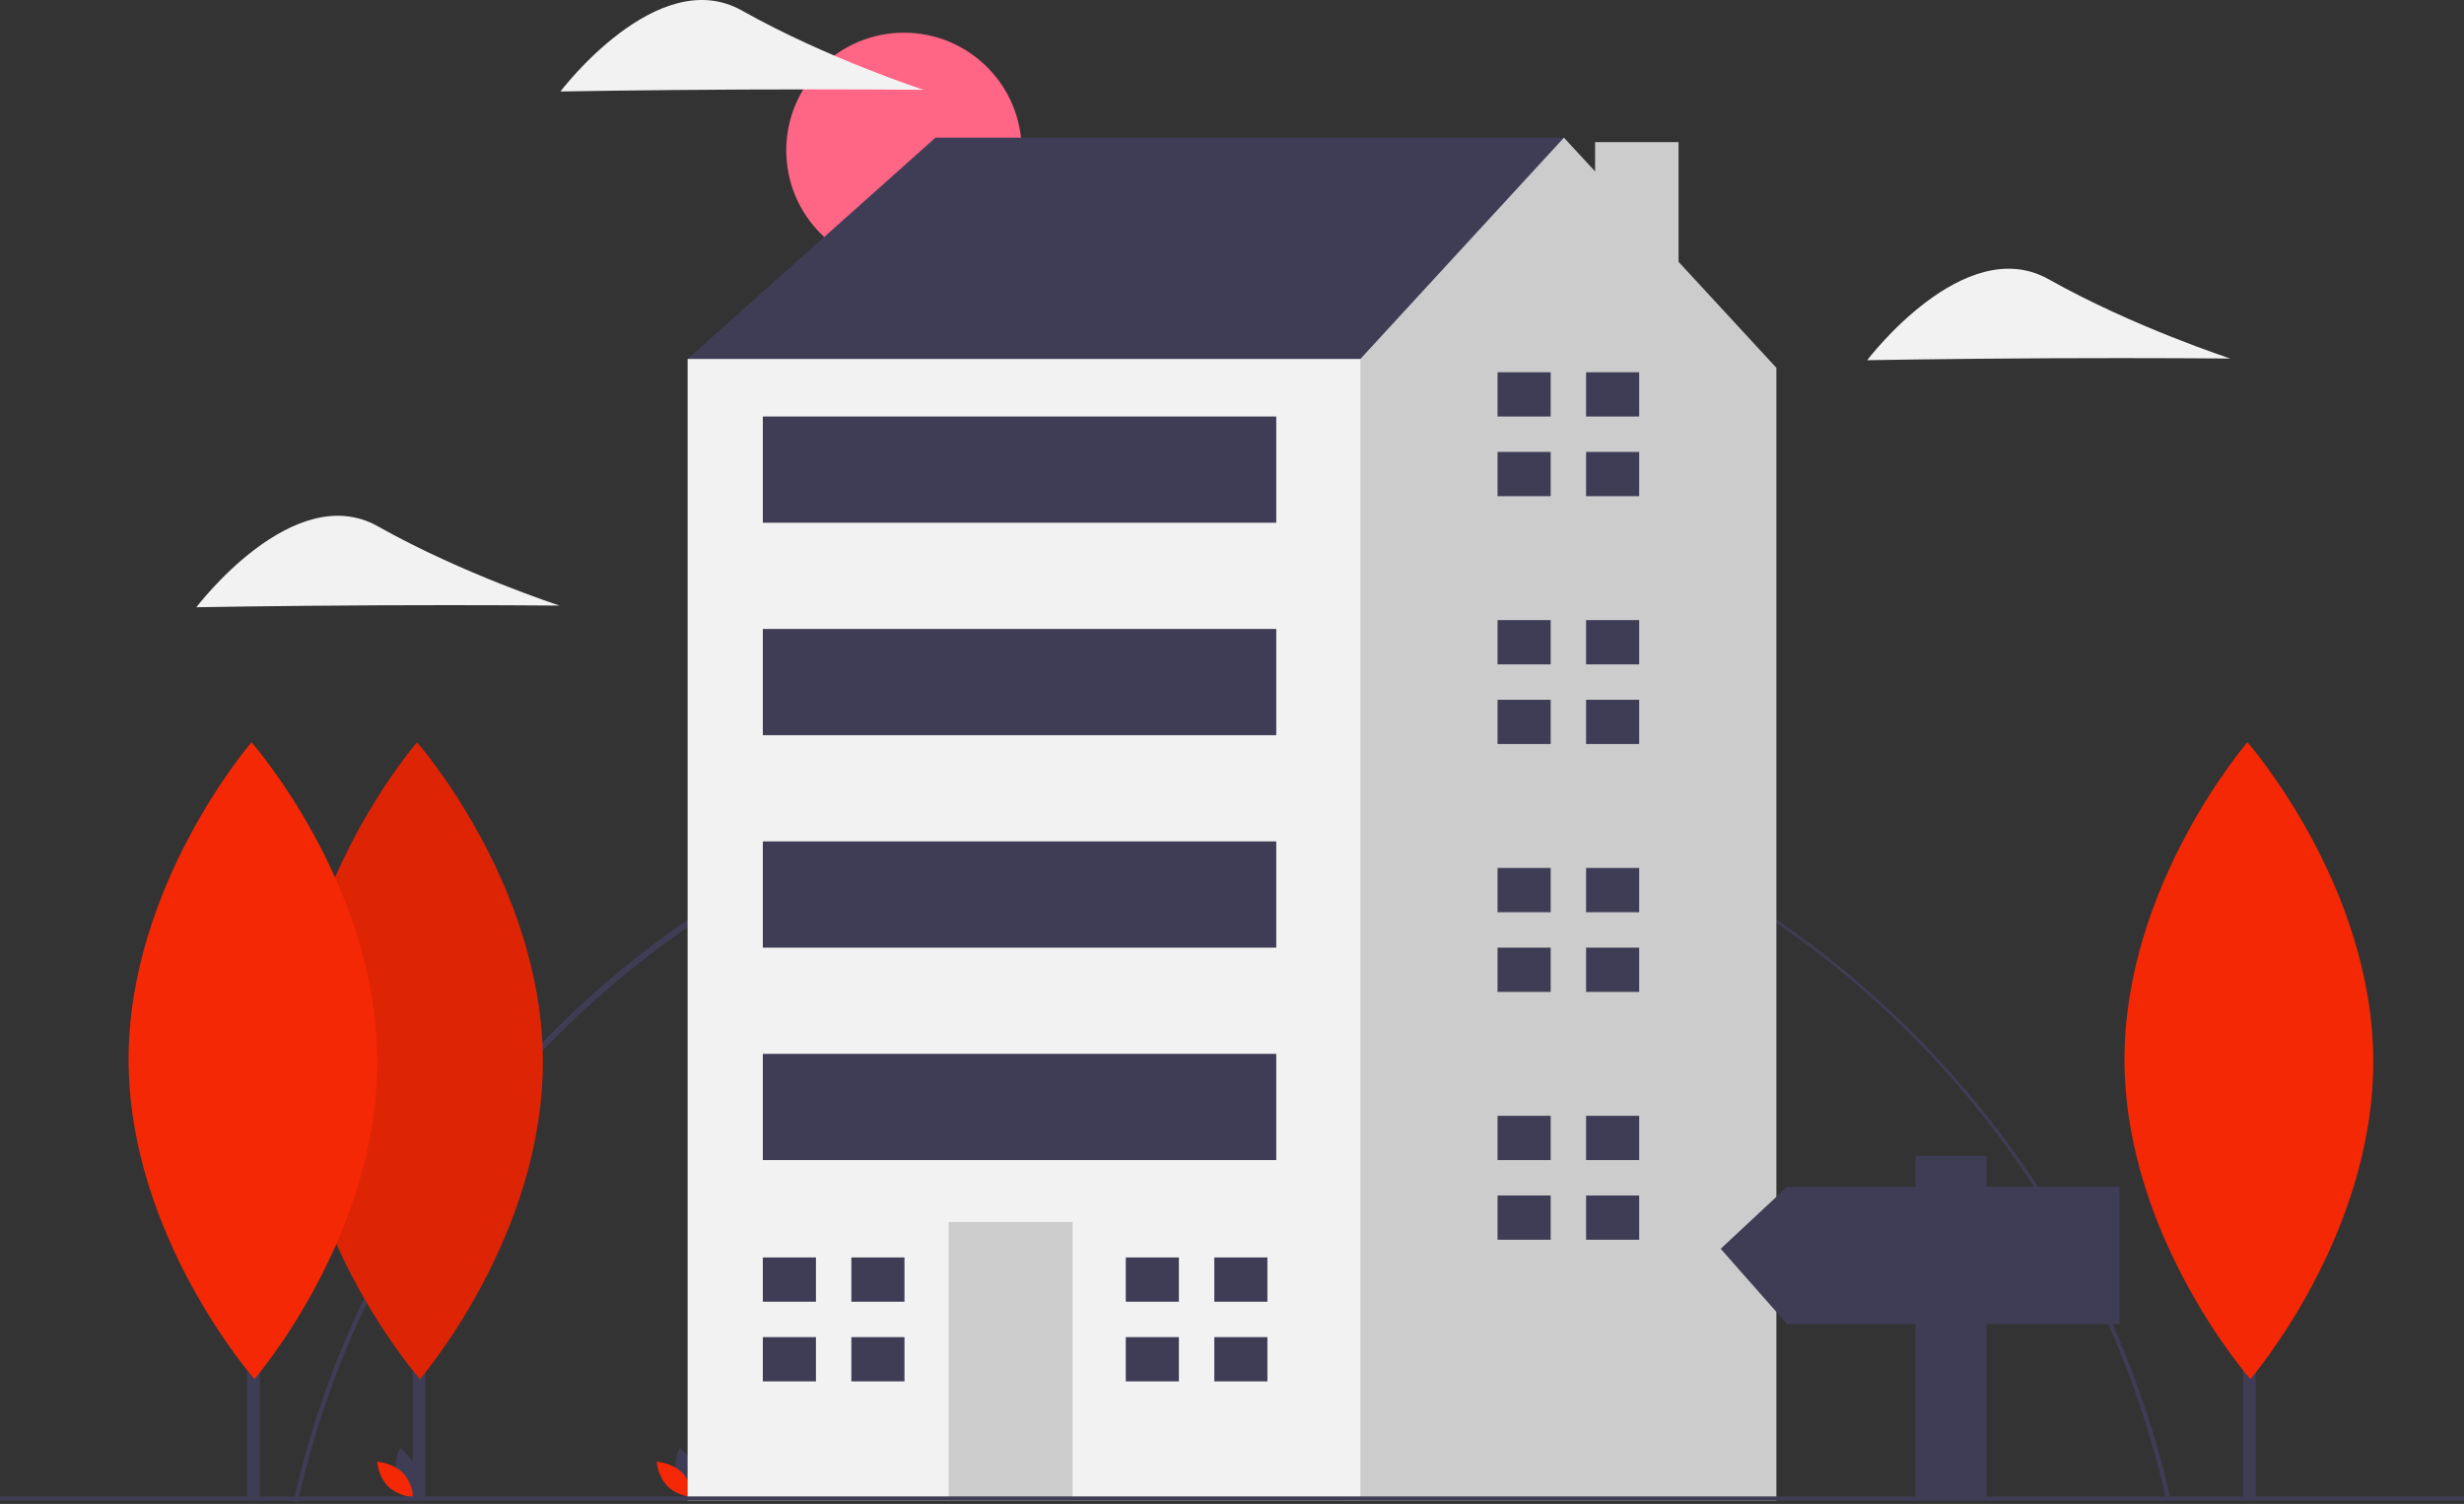 <svg width="1137" height="694" viewBox="0 0 1137 694" fill="none" xmlns="http://www.w3.org/2000/svg">
<rect x="0" y="0" width="1137" height="694" fill="#333333" stroke="none"/>
<g clip-path="url(#clip0)">
<path d="M137.398 693.112L135.447 692.672C157.203 595.921 211.877 508.063 289.398 445.281C348.007 397.889 417.713 366.194 491.952 353.178C566.192 340.163 642.523 346.256 713.758 370.883C784.992 395.511 848.787 437.863 899.136 493.952C949.484 550.041 984.73 618.021 1001.55 691.492L999.604 691.935C953.55 489.726 776.329 348.5 568.634 348.5C363.66 348.5 182.3 493.43 137.398 693.112Z" fill="#3F3D56"/>
<path d="M417.133 123.718C447.131 123.718 471.448 99.401 471.448 69.403C471.448 39.406 447.131 15.088 417.133 15.088C387.136 15.088 362.818 39.406 362.818 69.403C362.818 99.401 387.136 123.718 417.133 123.718Z" fill="#FF6584"/>
<path d="M183.131 680.773C184.825 687.035 190.627 690.913 190.627 690.913C190.627 690.913 193.682 684.639 191.989 678.377C190.295 672.115 184.492 668.237 184.492 668.237C184.492 668.237 181.437 674.511 183.131 680.773Z" fill="#3F3D56"/>
<path d="M185.62 679.427C190.268 683.952 190.836 690.908 190.836 690.908C190.836 690.908 183.867 690.527 179.219 686.002C174.571 681.478 174.003 674.522 174.003 674.522C174.003 674.522 180.971 674.902 185.62 679.427Z" fill="#F52805"/>
<path d="M312.131 680.773C313.825 687.035 319.627 690.913 319.627 690.913C319.627 690.913 322.683 684.639 320.989 678.377C319.295 672.115 313.492 668.237 313.492 668.237C313.492 668.237 310.437 674.511 312.131 680.773Z" fill="#3F3D56"/>
<path d="M314.62 679.427C319.268 683.952 319.836 690.908 319.836 690.908C319.836 690.908 312.867 690.527 308.219 686.002C303.571 681.478 303.003 674.522 303.003 674.522C303.003 674.522 309.971 674.902 314.62 679.427Z" fill="#F52805"/>
<path d="M337.71 181.988L317.286 165.648L431.66 63.529H721.679V153.394L533.779 280.022L337.71 181.988Z" fill="#3F3D56"/>
<path d="M774.556 120.812V65.569H736.05V79.098L721.679 63.529L627.729 165.648L590.966 190.157L533.964 606.62L619.93 692.585H819.714V169.733L774.556 120.812Z" fill="#CCCCCC"/>
<path d="M627.729 165.648H317.286V692.585H627.729V165.648Z" fill="#F2F2F2"/>
<path d="M494.974 563.914H437.787V692.585H494.974V563.914Z" fill="#CCCCCC"/>
<path d="M376.515 600.677V580.253H352.007V600.677H374.473H376.515Z" fill="#3F3D56"/>
<path d="M374.473 617.016H352.007V637.44H376.515V617.016H374.473Z" fill="#3F3D56"/>
<path d="M417.363 580.253H392.854V600.677H417.363V580.253Z" fill="#3F3D56"/>
<path d="M417.363 617.016H392.854V637.44H417.363V617.016Z" fill="#3F3D56"/>
<path d="M543.991 600.677V580.253H519.483V600.677H541.949H543.991Z" fill="#3F3D56"/>
<path d="M541.949 617.016H519.483V637.44H543.991V617.016H541.949Z" fill="#3F3D56"/>
<path d="M584.839 580.253H560.331V600.677H584.839V580.253Z" fill="#3F3D56"/>
<path d="M584.839 617.016H560.331V637.44H584.839V617.016Z" fill="#3F3D56"/>
<path d="M715.552 192.199V171.776H691.043V192.199H713.51H715.552Z" fill="#3F3D56"/>
<path d="M713.51 208.539H691.043V228.962H715.552V208.539H713.51Z" fill="#3F3D56"/>
<path d="M756.4 171.776H731.891V192.2H756.4V171.776Z" fill="#3F3D56"/>
<path d="M756.4 208.539H731.891V228.962H756.4V208.539Z" fill="#3F3D56"/>
<path d="M715.552 306.573V286.149H691.043V306.573H713.51H715.552Z" fill="#3F3D56"/>
<path d="M713.51 322.912H691.043V343.336H715.552V322.912H713.51Z" fill="#3F3D56"/>
<path d="M756.4 286.149H731.891V306.573H756.4V286.149Z" fill="#3F3D56"/>
<path d="M756.4 322.912H731.891V343.336H756.4V322.912Z" fill="#3F3D56"/>
<path d="M715.552 420.947V400.523H691.043V420.947H713.51H715.552Z" fill="#3F3D56"/>
<path d="M713.51 437.286H691.043V457.71H715.552V437.286H713.51Z" fill="#3F3D56"/>
<path d="M756.4 400.523H731.891V420.947H756.4V400.523Z" fill="#3F3D56"/>
<path d="M756.4 437.286H731.891V457.71H756.4V437.286Z" fill="#3F3D56"/>
<path d="M715.552 535.321V514.897H691.043V535.321H713.51H715.552Z" fill="#3F3D56"/>
<path d="M713.51 551.66H691.043V572.084H715.552V551.66H713.51Z" fill="#3F3D56"/>
<path d="M756.4 514.897H731.891V535.321H756.4V514.897Z" fill="#3F3D56"/>
<path d="M756.4 551.66H731.891V572.084H756.4V551.66Z" fill="#3F3D56"/>
<path d="M588.924 192.199H352.007V241.217H588.924V192.199Z" fill="#3F3D56"/>
<path d="M588.924 290.234H352.007V339.251H588.924V290.234Z" fill="#3F3D56"/>
<path d="M588.924 388.269H352.007V437.286H588.924V388.269Z" fill="#3F3D56"/>
<path d="M588.924 486.303H352.007V535.321H588.924V486.303Z" fill="#3F3D56"/>
<path d="M1137 690.529H0V692.529H1137V690.529Z" fill="#3F3D56"/>
<path d="M196.28 459.615H190.405V691.668H196.28V459.615Z" fill="#3F3D56"/>
<path d="M250.497 489.187C250.871 570.331 193.782 636.375 193.782 636.375C193.782 636.375 136.087 570.86 135.713 489.716C135.34 408.573 192.428 342.529 192.428 342.529C192.428 342.529 250.123 408.044 250.497 489.187Z" fill="#F52805"/>
<path opacity="0.1" d="M250.497 489.187C250.871 570.331 193.782 636.375 193.782 636.375C193.782 636.375 136.087 570.86 135.713 489.716C135.34 408.573 192.428 342.529 192.428 342.529C192.428 342.529 250.123 408.044 250.497 489.187Z" fill="black"/>
<path d="M119.908 459.615H114.033V691.668H119.908V459.615Z" fill="#3F3D56"/>
<path d="M174.125 489.187C174.499 570.331 117.41 636.375 117.41 636.375C117.41 636.375 59.715 570.86 59.341 489.716C58.968 408.573 116.056 342.529 116.056 342.529C116.056 342.529 173.751 408.044 174.125 489.187Z" fill="#F52805"/>
<path d="M945.555 165.32C899.278 165.534 861.61 166.217 861.61 166.217C861.61 166.217 906.384 106.91 945.387 128.883C984.389 150.856 1029.19 165.445 1029.19 165.445C1029.19 165.445 991.831 165.107 945.555 165.32Z" fill="#F2F2F2"/>
<path d="M174.555 279.32C128.278 279.534 90.61 280.217 90.61 280.217C90.61 280.217 135.384 220.91 174.387 242.883C213.389 264.856 258.193 279.445 258.193 279.445C258.193 279.445 220.831 279.107 174.555 279.32Z" fill="#F2F2F2"/>
<path d="M342.555 41.32C296.278 41.534 258.61 42.217 258.61 42.217C258.61 42.217 303.384 -17.09 342.387 4.883C381.389 26.856 426.193 41.445 426.193 41.445C426.193 41.445 388.831 41.107 342.555 41.32Z" fill="#F2F2F2"/>
<path d="M1040.91 459.615H1035.03V691.668H1040.91V459.615Z" fill="#3F3D56"/>
<path d="M1095.13 489.187C1095.5 570.331 1038.41 636.375 1038.41 636.375C1038.41 636.375 980.716 570.86 980.342 489.716C979.968 408.573 1037.06 342.529 1037.06 342.529C1037.06 342.529 1094.75 408.044 1095.13 489.187Z" fill="#F52805"/>
<path d="M824.667 547.629H883.956V533.318H916.667V547.629H978V611.007H916.667V690.74H883.956V611.007H824.667L794 576.251L824.667 547.629Z" fill="#3F3D56"/>
</g>
<defs>
<clipPath id="clip0">
<rect width="1137" height="693.112" fill="white"/>
</clipPath>
</defs>
</svg>
